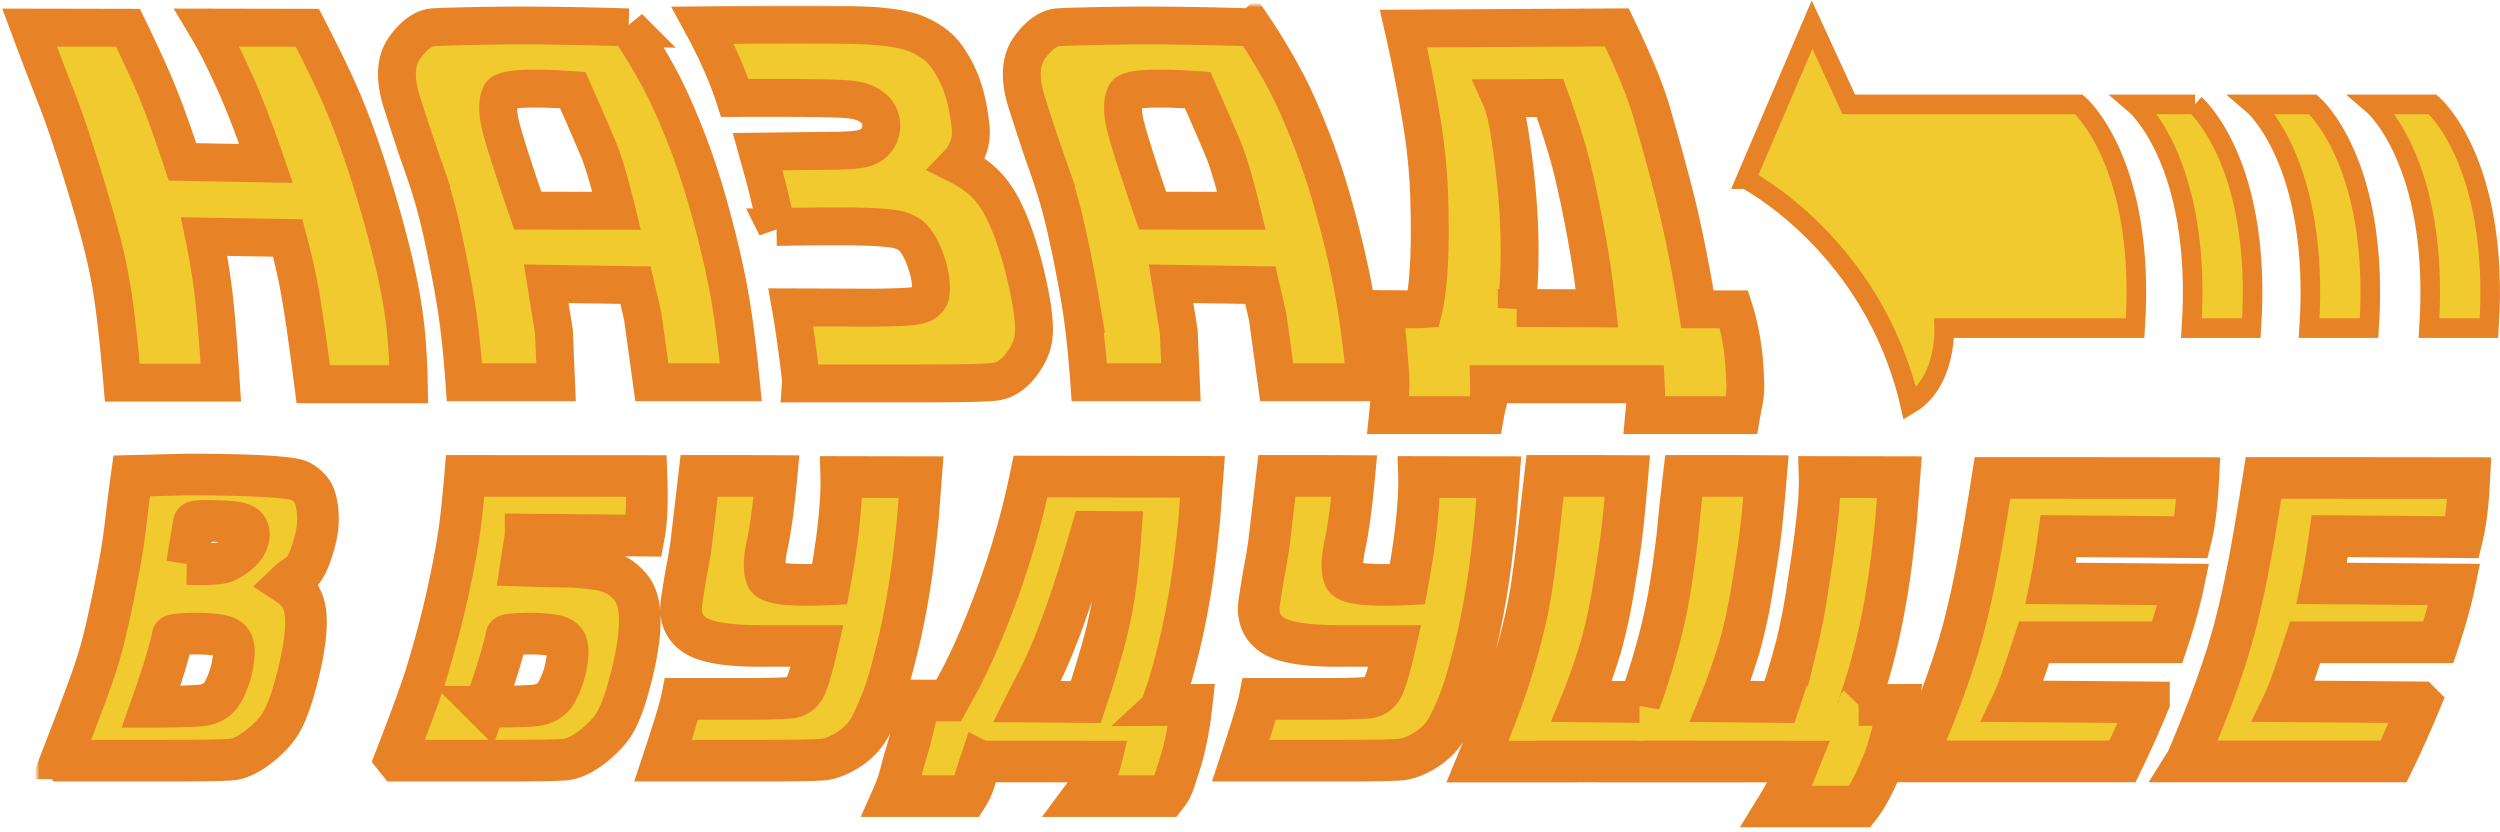 <?xml version="1.0" encoding="UTF-8"?> <svg xmlns="http://www.w3.org/2000/svg" width="508" height="169" fill="none"><mask id="a" maskUnits="userSpaceOnUse" x="0" y="1" width="359" height="88" fill="#000"><path fill="#fff" d="M0 1h359v88H0z"></path><path d="M24.858 77.758c-.746-8.682-1.479-15.141-2.198-19.376-.719-4.262-1.731-8.657-3.036-13.185a381.758 381.758 0 0 0-4.155-13.783c-1.465-4.662-2.917-8.803-4.355-12.426A825.186 825.186 0 0 1 6 5.604l20.016.04c3.117 6.446 5.3 11.293 6.552 14.543 1.279 3.223 2.784 7.458 4.515 12.705l16.98.32c-2.29-6.686-4.435-12.24-6.433-16.66-1.997-4.449-3.848-8.098-5.553-10.948l20.376.04c3.649 7.059 6.286 12.612 7.91 16.66 1.625 4.022 3.223 8.51 4.795 13.464a246.724 246.724 0 0 1 4.115 14.423c1.199 4.635 2.104 9.03 2.717 13.185.612 4.128.972 9.029 1.078 14.702H63.652c-1.013-7.884-1.838-13.69-2.478-17.42-.612-3.755-1.518-7.857-2.716-12.305l-16.98-.28c.825 4.023 1.451 7.805 1.878 11.347.452 3.543.959 9.656 1.518 18.338H24.858zM127.735 5.564c2.025 3.01 3.929 6.14 5.714 9.39 1.811 3.222 3.675 7.257 5.593 12.105 1.944 4.847 3.662 10.001 5.154 15.461 1.518 5.46 2.757 10.668 3.715 15.622.959 4.954 1.838 11.466 2.637 19.537H132.45l-1.838-13.344-1.478-6.393-18.139-.28 1.558 9.709.44 10.308H94.375c-.48-6.66-1.105-12.266-1.878-16.82a267.456 267.456 0 0 0-2.637-13.464c-.959-4.448-2.21-8.87-3.755-13.265a427.276 427.276 0 0 1-4.515-13.584c-1.438-4.66-1.212-8.296.68-10.907 1.917-2.636 3.915-4.008 5.992-4.115 2.104-.106 6.26-.213 12.465-.32 6.206-.106 15.209.014 27.008.36zm-2.437 37.276c-1.491-6.073-2.73-10.254-3.715-12.545-.959-2.317-2.69-6.313-5.194-11.986-9.163-.612-14.05-.306-14.663.92-.586 1.198-.652 3.009-.2 5.433.48 2.397 2.384 8.443 5.714 18.138l18.058.04zM157.78 46.116a260.868 260.868 0 0 0-2.437-10.268l-1.399-5.034 13.065-.16c4.661.027 7.617-.186 8.869-.639 1.252-.48 2.144-1.238 2.677-2.277.533-1.065.666-2.157.399-3.276-.266-1.119-.839-1.998-1.717-2.637a7.497 7.497 0 0 0-2.997-1.358c-1.119-.267-3.13-.426-6.033-.48-2.876-.08-9.176-.106-18.897-.08-1.492-4.608-3.663-9.535-6.513-14.782 11.56-.133 20.962-.16 28.207-.08 7.271.053 12.305.652 15.102 1.798 2.823 1.145 4.927 2.717 6.312 4.714 1.412 1.998 2.478 4.102 3.197 6.313.745 2.184 1.278 4.78 1.598 7.79.346 2.984-.546 5.58-2.677 7.791 2.45 1.225 4.355 2.544 5.713 3.956 1.385 1.385 2.597 3.13 3.636 5.233 1.065 2.104 2.064 4.661 2.996 7.671.959 3.01 1.798 6.42 2.517 10.228.719 3.809.893 6.659.52 8.55-.347 1.864-1.279 3.702-2.797 5.513-1.518 1.811-3.236 2.81-5.154 2.997-1.891.213-7.231.32-16.021.32h-23.212l.04-.6c-.64-5.673-1.332-10.627-2.078-14.862l12.385.04c4.955.053 8.817-.014 11.587-.2 2.77-.186 4.248-1.079 4.434-2.677.213-1.598-.026-3.516-.719-5.753-.692-2.237-1.545-3.982-2.557-5.234-.985-1.252-2.676-1.998-5.074-2.237-2.397-.267-5.686-.4-9.868-.4s-8.55.04-13.104.12zM254.704 5.564c2.025 3.01 3.929 6.14 5.714 9.39 1.811 3.222 3.675 7.257 5.593 12.105 1.944 4.847 3.662 10.001 5.154 15.461 1.518 5.46 2.757 10.668 3.715 15.622.959 4.954 1.838 11.466 2.637 19.537h-18.098l-1.838-13.344-1.478-6.393-18.139-.28 1.558 9.709.44 10.308h-18.618c-.479-6.66-1.105-12.266-1.878-16.82a266.342 266.342 0 0 0-2.637-13.464c-.958-4.448-2.21-8.87-3.755-13.265a427.014 427.014 0 0 1-4.515-13.584c-1.438-4.66-1.212-8.296.679-10.907 1.918-2.636 3.916-4.008 5.993-4.115 2.105-.106 6.26-.213 12.466-.32 6.206-.106 15.208.014 27.007.36zm-2.437 37.276c-1.491-6.073-2.73-10.254-3.715-12.545-.959-2.317-2.69-6.313-5.194-11.986-9.163-.612-14.05-.306-14.663.92-.586 1.198-.652 3.009-.199 5.433.479 2.397 2.383 8.443 5.713 18.138l18.058.04zM328.537 5.564c3.436 7.112 5.766 12.759 6.991 16.94a508.795 508.795 0 0 1 3.756 13.464c1.305 4.821 2.41 9.522 3.316 14.103a279.753 279.753 0 0 1 2.317 12.785h7.431c1.226 3.862 1.958 8.137 2.198 12.825.266 4.688.026 4.36-.719 8.675H334.09c.373-3.995.48-2.869.32-6.278h-31.842c.106 3.73-.16 2.603-.8 6.278h-19.736c.559-5.486.653-5.798.28-10.593-.347-4.82-.746-8.47-1.199-10.947l6.872.04 1.278-.08c.506-2.104.866-4.994 1.079-8.67.213-3.675.24-8.27.08-13.783-.16-5.54-.746-11.213-1.758-17.02a321.582 321.582 0 0 0-3.476-17.499l43.349-.24zm-20.336 57.013 16.3.08c-.559-5.088-1.251-9.842-2.077-14.264a244.778 244.778 0 0 0-2.637-12.784c-.932-4.102-2.544-9.336-4.834-15.702l-9.988.04c.746 1.678 1.345 4.102 1.798 7.272 2.077 13.104 2.557 24.89 1.438 35.358z"></path></mask><path d="M24.858 77.758c-.746-8.682-1.479-15.141-2.198-19.376-.719-4.262-1.731-8.657-3.036-13.185a381.758 381.758 0 0 0-4.155-13.783c-1.465-4.662-2.917-8.803-4.355-12.426A825.186 825.186 0 0 1 6 5.604l20.016.04c3.117 6.446 5.3 11.293 6.552 14.543 1.279 3.223 2.784 7.458 4.515 12.705l16.98.32c-2.29-6.686-4.435-12.24-6.433-16.66-1.997-4.449-3.848-8.098-5.553-10.948l20.376.04c3.649 7.059 6.286 12.612 7.91 16.66 1.625 4.022 3.223 8.51 4.795 13.464a246.724 246.724 0 0 1 4.115 14.423c1.199 4.635 2.104 9.03 2.717 13.185.612 4.128.972 9.029 1.078 14.702H63.652c-1.013-7.884-1.838-13.69-2.478-17.42-.612-3.755-1.518-7.857-2.716-12.305l-16.98-.28c.825 4.023 1.451 7.805 1.878 11.347.452 3.543.959 9.656 1.518 18.338H24.858zM127.735 5.564c2.025 3.01 3.929 6.14 5.714 9.39 1.811 3.222 3.675 7.257 5.593 12.105 1.944 4.847 3.662 10.001 5.154 15.461 1.518 5.46 2.757 10.668 3.715 15.622.959 4.954 1.838 11.466 2.637 19.537H132.45l-1.838-13.344-1.478-6.393-18.139-.28 1.558 9.709.44 10.308H94.375c-.48-6.66-1.105-12.266-1.878-16.82a267.456 267.456 0 0 0-2.637-13.464c-.959-4.448-2.21-8.87-3.755-13.265a427.276 427.276 0 0 1-4.515-13.584c-1.438-4.66-1.212-8.296.68-10.907 1.917-2.636 3.915-4.008 5.992-4.115 2.104-.106 6.26-.213 12.465-.32 6.206-.106 15.209.014 27.008.36zm-2.437 37.276c-1.491-6.073-2.73-10.254-3.715-12.545-.959-2.317-2.69-6.313-5.194-11.986-9.163-.612-14.05-.306-14.663.92-.586 1.198-.652 3.009-.2 5.433.48 2.397 2.384 8.443 5.714 18.138l18.058.04zM157.78 46.116a260.868 260.868 0 0 0-2.437-10.268l-1.399-5.034 13.065-.16c4.661.027 7.617-.186 8.869-.639 1.252-.48 2.144-1.238 2.677-2.277.533-1.065.666-2.157.399-3.276-.266-1.119-.839-1.998-1.717-2.637a7.497 7.497 0 0 0-2.997-1.358c-1.119-.267-3.13-.426-6.033-.48-2.876-.08-9.176-.106-18.897-.08-1.492-4.608-3.663-9.535-6.513-14.782 11.56-.133 20.962-.16 28.207-.08 7.271.053 12.305.652 15.102 1.798 2.823 1.145 4.927 2.717 6.312 4.714 1.412 1.998 2.478 4.102 3.197 6.313.745 2.184 1.278 4.78 1.598 7.79.346 2.984-.546 5.58-2.677 7.791 2.45 1.225 4.355 2.544 5.713 3.956 1.385 1.385 2.597 3.13 3.636 5.233 1.065 2.104 2.064 4.661 2.996 7.671.959 3.01 1.798 6.42 2.517 10.228.719 3.809.893 6.659.52 8.55-.347 1.864-1.279 3.702-2.797 5.513-1.518 1.811-3.236 2.81-5.154 2.997-1.891.213-7.231.32-16.021.32h-23.212l.04-.6c-.64-5.673-1.332-10.627-2.078-14.862l12.385.04c4.955.053 8.817-.014 11.587-.2 2.77-.186 4.248-1.079 4.434-2.677.213-1.598-.026-3.516-.719-5.753-.692-2.237-1.545-3.982-2.557-5.234-.985-1.252-2.676-1.998-5.074-2.237-2.397-.267-5.686-.4-9.868-.4s-8.55.04-13.104.12zM254.704 5.564c2.025 3.01 3.929 6.14 5.714 9.39 1.811 3.222 3.675 7.257 5.593 12.105 1.944 4.847 3.662 10.001 5.154 15.461 1.518 5.46 2.757 10.668 3.715 15.622.959 4.954 1.838 11.466 2.637 19.537h-18.098l-1.838-13.344-1.478-6.393-18.139-.28 1.558 9.709.44 10.308h-18.618c-.479-6.66-1.105-12.266-1.878-16.82a266.342 266.342 0 0 0-2.637-13.464c-.958-4.448-2.21-8.87-3.755-13.265a427.014 427.014 0 0 1-4.515-13.584c-1.438-4.66-1.212-8.296.679-10.907 1.918-2.636 3.916-4.008 5.993-4.115 2.105-.106 6.26-.213 12.466-.32 6.206-.106 15.208.014 27.007.36zm-2.437 37.276c-1.491-6.073-2.73-10.254-3.715-12.545-.959-2.317-2.69-6.313-5.194-11.986-9.163-.612-14.05-.306-14.663.92-.586 1.198-.652 3.009-.199 5.433.479 2.397 2.383 8.443 5.713 18.138l18.058.04zM328.537 5.564c3.436 7.112 5.766 12.759 6.991 16.94a508.795 508.795 0 0 1 3.756 13.464c1.305 4.821 2.41 9.522 3.316 14.103a279.753 279.753 0 0 1 2.317 12.785h7.431c1.226 3.862 1.958 8.137 2.198 12.825.266 4.688.026 4.36-.719 8.675H334.09c.373-3.995.48-2.869.32-6.278h-31.842c.106 3.73-.16 2.603-.8 6.278h-19.736c.559-5.486.653-5.798.28-10.593-.347-4.82-.746-8.47-1.199-10.947l6.872.04 1.278-.08c.506-2.104.866-4.994 1.079-8.67.213-3.675.24-8.27.08-13.783-.16-5.54-.746-11.213-1.758-17.02a321.582 321.582 0 0 0-3.476-17.499l43.349-.24zm-20.336 57.013 16.3.08c-.559-5.088-1.251-9.842-2.077-14.264a244.778 244.778 0 0 0-2.637-12.784c-.932-4.102-2.544-9.336-4.834-15.702l-9.988.04c.746 1.678 1.345 4.102 1.798 7.272 2.077 13.104 2.557 24.89 1.438 35.358z" fill="#F1CA2F"></path><path d="M24.858 77.758c-.746-8.682-1.479-15.141-2.198-19.376-.719-4.262-1.731-8.657-3.036-13.185a381.758 381.758 0 0 0-4.155-13.783c-1.465-4.662-2.917-8.803-4.355-12.426A825.186 825.186 0 0 1 6 5.604l20.016.04c3.117 6.446 5.3 11.293 6.552 14.543 1.279 3.223 2.784 7.458 4.515 12.705l16.98.32c-2.29-6.686-4.435-12.24-6.433-16.66-1.997-4.449-3.848-8.098-5.553-10.948l20.376.04c3.649 7.059 6.286 12.612 7.91 16.66 1.625 4.022 3.223 8.51 4.795 13.464a246.724 246.724 0 0 1 4.115 14.423c1.199 4.635 2.104 9.03 2.717 13.185.612 4.128.972 9.029 1.078 14.702H63.652c-1.013-7.884-1.838-13.69-2.478-17.42-.612-3.755-1.518-7.857-2.716-12.305l-16.98-.28c.825 4.023 1.451 7.805 1.878 11.347.452 3.543.959 9.656 1.518 18.338H24.858zM127.735 5.564c2.025 3.01 3.929 6.14 5.714 9.39 1.811 3.222 3.675 7.257 5.593 12.105 1.944 4.847 3.662 10.001 5.154 15.461 1.518 5.46 2.757 10.668 3.715 15.622.959 4.954 1.838 11.466 2.637 19.537H132.45l-1.838-13.344-1.478-6.393-18.139-.28 1.558 9.709.44 10.308H94.375c-.48-6.66-1.105-12.266-1.878-16.82a267.456 267.456 0 0 0-2.637-13.464c-.959-4.448-2.21-8.87-3.755-13.265a427.276 427.276 0 0 1-4.515-13.584c-1.438-4.66-1.212-8.296.68-10.907 1.917-2.636 3.915-4.008 5.992-4.115 2.104-.106 6.26-.213 12.465-.32 6.206-.106 15.209.014 27.008.36zm-2.437 37.276c-1.491-6.073-2.73-10.254-3.715-12.545-.959-2.317-2.69-6.313-5.194-11.986-9.163-.612-14.05-.306-14.663.92-.586 1.198-.652 3.009-.2 5.433.48 2.397 2.384 8.443 5.714 18.138l18.058.04zM157.78 46.116a260.868 260.868 0 0 0-2.437-10.268l-1.399-5.034 13.065-.16c4.661.027 7.617-.186 8.869-.639 1.252-.48 2.144-1.238 2.677-2.277.533-1.065.666-2.157.399-3.276-.266-1.119-.839-1.998-1.717-2.637a7.497 7.497 0 0 0-2.997-1.358c-1.119-.267-3.13-.426-6.033-.48-2.876-.08-9.176-.106-18.897-.08-1.492-4.608-3.663-9.535-6.513-14.782 11.56-.133 20.962-.16 28.207-.08 7.271.053 12.305.652 15.102 1.798 2.823 1.145 4.927 2.717 6.312 4.714 1.412 1.998 2.478 4.102 3.197 6.313.745 2.184 1.278 4.78 1.598 7.79.346 2.984-.546 5.58-2.677 7.791 2.45 1.225 4.355 2.544 5.713 3.956 1.385 1.385 2.597 3.13 3.636 5.233 1.065 2.104 2.064 4.661 2.996 7.671.959 3.01 1.798 6.42 2.517 10.228.719 3.809.893 6.659.52 8.55-.347 1.864-1.279 3.702-2.797 5.513-1.518 1.811-3.236 2.81-5.154 2.997-1.891.213-7.231.32-16.021.32h-23.212l.04-.6c-.64-5.673-1.332-10.627-2.078-14.862l12.385.04c4.955.053 8.817-.014 11.587-.2 2.77-.186 4.248-1.079 4.434-2.677.213-1.598-.026-3.516-.719-5.753-.692-2.237-1.545-3.982-2.557-5.234-.985-1.252-2.676-1.998-5.074-2.237-2.397-.267-5.686-.4-9.868-.4s-8.55.04-13.104.12zM254.704 5.564c2.025 3.01 3.929 6.14 5.714 9.39 1.811 3.222 3.675 7.257 5.593 12.105 1.944 4.847 3.662 10.001 5.154 15.461 1.518 5.46 2.757 10.668 3.715 15.622.959 4.954 1.838 11.466 2.637 19.537h-18.098l-1.838-13.344-1.478-6.393-18.139-.28 1.558 9.709.44 10.308h-18.618c-.479-6.66-1.105-12.266-1.878-16.82a266.342 266.342 0 0 0-2.637-13.464c-.958-4.448-2.21-8.87-3.755-13.265a427.014 427.014 0 0 1-4.515-13.584c-1.438-4.66-1.212-8.296.679-10.907 1.918-2.636 3.916-4.008 5.993-4.115 2.105-.106 6.26-.213 12.466-.32 6.206-.106 15.208.014 27.007.36zm-2.437 37.276c-1.491-6.073-2.73-10.254-3.715-12.545-.959-2.317-2.69-6.313-5.194-11.986-9.163-.612-14.05-.306-14.663.92-.586 1.198-.652 3.009-.199 5.433.479 2.397 2.383 8.443 5.713 18.138l18.058.04zM328.537 5.564c3.436 7.112 5.766 12.759 6.991 16.94a508.795 508.795 0 0 1 3.756 13.464c1.305 4.821 2.41 9.522 3.316 14.103a279.753 279.753 0 0 1 2.317 12.785h7.431c1.226 3.862 1.958 8.137 2.198 12.825.266 4.688.026 4.36-.719 8.675H334.09c.373-3.995.48-2.869.32-6.278h-31.842c.106 3.73-.16 2.603-.8 6.278h-19.736c.559-5.486.653-5.798.28-10.593-.347-4.82-.746-8.47-1.199-10.947l6.872.04 1.278-.08c.506-2.104.866-4.994 1.079-8.67.213-3.675.24-8.27.08-13.783-.16-5.54-.746-11.213-1.758-17.02a321.582 321.582 0 0 0-3.476-17.499l43.349-.24zm-20.336 57.013 16.3.08c-.559-5.088-1.251-9.842-2.077-14.264a244.778 244.778 0 0 0-2.637-12.784c-.932-4.102-2.544-9.336-4.834-15.702l-9.988.04c.746 1.678 1.345 4.102 1.798 7.272 2.077 13.104 2.557 24.89 1.438 35.358z" stroke="#E78227" stroke-width="7.701" mask="url(#a)"></path><mask id="b" maskUnits="userSpaceOnUse" x="7.535" y="91.414" width="499" height="77" fill="#000"><path fill="#fff" d="M7.535 91.414h499v77h-499z"></path><path d="M12.535 154.086c3.266-8.411 5.423-14.154 6.469-17.228 1.067-3.095 1.996-6.426 2.786-9.991a303.55 303.55 0 0 0 2.241-10.823 130.061 130.061 0 0 0 1.601-10.44c.384-3.33.758-6.297 1.121-8.902l11.528-.288c13.62.043 21.21.502 22.768 1.377 1.558.875 2.55 2.007 2.978 3.394.427 1.388.619 2.978.576 4.772-.042 1.772-.48 3.874-1.313 6.308-.81 2.412-1.643 3.864-2.497 4.355-.854.491-1.708 1.142-2.562 1.953 1.494.982 2.519 2.039 3.074 3.171.555 1.131.843 2.551.864 4.259.043 1.707-.149 3.778-.576 6.212-.406 2.434-1.057 5.198-1.953 8.294-.897 3.074-1.858 5.379-2.882 6.916-1.025 1.516-2.498 3.01-4.42 4.483-1.92 1.452-3.682 2.263-5.283 2.434-1.601.15-5.924.224-12.969.224H12.92l-.384-.48zm25.49-39.483c4.141.128 6.703-.011 7.685-.417.982-.427 1.932-1.035 2.85-1.825.94-.79 1.548-1.665 1.825-2.626.278-.96.246-1.74-.096-2.337-.32-.598-1.014-.993-2.081-1.185-1.068-.192-2.786-.31-5.156-.352-2.348-.064-3.554.032-3.618.288-.064.235-.235 1.195-.513 2.882a557.126 557.126 0 0 0-.896 5.572zm-7.333 29.012c4.141 0 7.365-.075 9.67-.224 2.327-.15 3.96-1.057 4.9-2.722a17.872 17.872 0 0 0 1.953-5.412c.384-1.921.416-3.384.096-4.387-.32-1.025-1.387-1.644-3.202-1.857-1.815-.235-3.779-.31-5.892-.225-2.092.065-3.138.214-3.138.449.021.213-.331 1.612-1.057 4.195-.726 2.561-1.836 5.956-3.33 10.183zM98.515 143.615c4.141 0 7.365-.075 9.67-.224 2.327-.15 3.96-1.057 4.9-2.722a17.879 17.879 0 0 0 1.953-5.412c.384-1.921.416-3.384.096-4.387-.32-1.025-1.387-1.644-3.202-1.857-1.815-.235-3.779-.31-5.892-.225-2.092.065-3.138.214-3.138.449.021.213-.331 1.612-1.057 4.195-.726 2.561-1.836 5.956-3.33 10.183zm8.293-35a2.369 2.369 0 0 0-.032.384 457.315 457.315 0 0 0-.928 5.924c4.141.128 7.151.203 9.03.224 1.879.021 3.917.181 6.116.48 2.22.278 3.992.929 5.316 1.954 1.324 1.003 2.263 2.124 2.818 3.362.555 1.238.843 2.818.864 4.739.043 1.922-.149 4.099-.576 6.533-.406 2.434-1.057 5.198-1.953 8.294-.897 3.074-1.858 5.379-2.882 6.916-1.025 1.516-2.498 3.01-4.419 4.483-1.922 1.452-3.683 2.263-5.284 2.434-1.601.15-5.924.224-12.969.224H80.742l-.384-.48c3.266-8.411 5.412-14.325 6.437-17.74a257.745 257.745 0 0 0 2.785-9.991c.833-3.245 1.634-6.81 2.402-10.696.769-3.885 1.313-7.183 1.633-9.894.32-2.712.62-5.732.897-9.063l36.857.032c.193 5.209.022 9.244-.512 12.105l-24.049-.224zM163.904 138.972c.619-1.623 1.334-4.195 2.145-7.718h-11.88c-6.511-.021-10.855-.768-13.033-2.241-2.177-1.495-3.063-3.694-2.658-6.597.427-2.903.833-5.358 1.217-7.365.406-2.028.769-4.494 1.089-7.397.342-2.925.768-6.575 1.281-10.952h9.767l5.956.032c-.577 6.17-1.206 10.824-1.89 13.962-.661 3.117-.693 5.326-.096 6.629.619 1.302 4.878 1.771 12.777 1.409.939-5.081 1.58-9.415 1.922-13.001.362-3.587.512-6.522.448-8.807l16.203.032-.64 8.486c-.641 6.469-1.324 11.763-2.05 15.883-.704 4.12-1.516 7.974-2.434 11.56-.896 3.565-1.675 6.277-2.337 8.134-.641 1.836-1.548 3.96-2.722 6.372-1.025 1.964-2.498 3.576-4.419 4.836-1.921 1.238-3.683 1.942-5.284 2.113-1.601.15-5.924.224-12.969.224h-19.565c2.199-6.639 3.469-10.823 3.81-12.552h13.962c3.074 0 5.775-.075 8.102-.225 1.601-.256 2.7-1.195 3.298-2.817zM208.639 142.558l11.976.096.545-1.633c1.003-2.989 2.028-6.372 3.074-10.151a94.064 94.064 0 0 0 2.433-11.816c.385-3.01.737-6.661 1.057-10.952l-5.924-.032c-3.864 13.428-7.44 23.344-10.727 29.749a251.121 251.121 0 0 0-2.434 4.739zm-9.351 12.168-.32.961c-1.11 3.33-1.057 3.952-2.401 6.087h-15.179c1.558-3.523 1.537-4.721 2.498-7.816.96-3.117 1.932-6.992 2.914-11.624h5.956c.384-.705.79-1.441 1.217-2.21 2.754-4.867 5.582-11.218 8.486-19.053a167.96 167.96 0 0 0 6.948-24.24l34.937.063-.641 8.55c-.64 6.469-1.323 11.763-2.049 15.883-.705 4.12-1.516 7.974-2.434 11.56-.897 3.565-1.644 6.181-2.241 7.846-.577 1.665-.876 2.508-.897 2.529l6.052-.032c-.555 4.975-1.43 9.234-2.626 12.777-1.195 3.544-1.185 4.059-2.529 5.767h-16.844c1.985-2.669 2.22-3.333 3.266-6.215.086-.278.16-.544.224-.801l-24.337-.032zM281.297 138.972c.619-1.623 1.334-4.195 2.146-7.718h-11.881c-6.511-.021-10.855-.768-13.033-2.241-2.177-1.495-3.063-3.694-2.657-6.597.427-2.903.832-5.358 1.216-7.365.406-2.028.769-4.494 1.089-7.397l1.281-10.952h9.767l5.956.032c-.576 6.17-1.206 10.824-1.889 13.962-.662 3.117-.694 5.326-.096 6.629.619 1.302 4.878 1.771 12.776 1.409.94-5.081 1.58-9.415 1.922-13.001.363-3.587.512-6.522.448-8.807l16.203.032-.64 8.486c-.641 6.469-1.324 11.763-2.05 15.883-.704 4.12-1.515 7.974-2.433 11.56-.897 3.565-1.676 6.277-2.338 8.134-.64 1.836-1.548 3.96-2.722 6.372-1.024 1.964-2.497 3.576-4.419 4.836-1.921 1.238-3.682 1.942-5.283 2.113-1.602.15-5.925.224-12.969.224h-19.566c2.199-6.639 3.469-10.823 3.811-12.552h13.961c3.074 0 5.775-.075 8.102-.225 1.601-.256 2.7-1.195 3.298-2.817zM377.684 143.262l7.973-.032c-.789 4.975-1.942 9.234-3.458 12.777-1.494 3.544-2.914 6.17-4.259 7.878h-16.844c1.772-2.882 3.181-5.711 4.227-8.486l.257-.641-21.103-.032.032.032h-16.107v-.032h-12.137v.032h-16.043c2.861-6.959 4.857-12.136 5.988-15.53a152.257 152.257 0 0 0 3.075-10.568 98.056 98.056 0 0 0 2.177-11.047c.534-3.736.95-7.056 1.249-9.959.32-2.925.736-6.575 1.249-10.952h10.727l5.988.032c-.448 5.316-.832 9.276-1.152 11.881-.321 2.583-.833 5.977-1.537 10.183-.662 4.269-1.516 8.325-2.562 12.168a137.611 137.611 0 0 1-3.042 9.094 69.592 69.592 0 0 1-.961 2.466l11.752.128a71.87 71.87 0 0 0 1.217-3.458 148.582 148.582 0 0 0 3.074-10.536c.939-3.65 1.719-7.642 2.338-11.976.64-4.334 1.056-7.653 1.249-9.959.213-2.305.576-5.646 1.088-10.023h10.728l5.988.032c-.448 5.316-.833 9.276-1.153 11.881-.32 2.583-.832 5.977-1.537 10.183-.662 4.269-1.516 8.325-2.562 12.168a136.45 136.45 0 0 1-3.042 9.094 65.91 65.91 0 0 1-.961 2.466l11.977.128.544-1.633c1.004-2.989 1.975-6.266 2.914-9.831a124.325 124.325 0 0 0 2.338-12.136c.854-5.359 1.473-9.81 1.857-13.354.406-3.565.576-6.49.512-8.774l16.204.032-.641 8.486c-.64 6.469-1.323 11.763-2.049 15.883-.705 4.12-1.516 7.974-2.434 11.56a114.052 114.052 0 0 1-3.106 10.311c0 .022-.011.043-.032.064zM389.308 154.47c2.69-6.383 4.793-11.731 6.308-16.043 1.537-4.334 2.786-8.422 3.747-12.264.961-3.843 1.815-7.76 2.562-11.752.768-3.993 1.75-9.757 2.946-17.292h15.402l26.419.032c-.256 5.144-.737 9.147-1.441 12.008l-26.931-.224c-.534 3.821-1.067 7.023-1.601 9.606l26.931.225c-.705 3.373-1.794 7.29-3.267 11.752h-27.058c-2.071 6.383-3.491 10.375-4.259 11.976l27.603.224a218.412 218.412 0 0 1-5.38 12.008h-42.141l.16-.256zM444.386 154.47c2.69-6.383 4.793-11.731 6.308-16.043 1.538-4.334 2.786-8.422 3.747-12.264.961-3.843 1.815-7.76 2.562-11.752.768-3.993 1.75-9.757 2.946-17.292h15.403l26.418.032c-.256 5.144-.737 9.147-1.441 12.008l-26.931-.224c-.534 3.821-1.067 7.023-1.601 9.606l26.931.225c-.705 3.373-1.794 7.29-3.267 11.752h-27.058c-2.071 6.383-3.491 10.375-4.259 11.976l27.603.224a218.412 218.412 0 0 1-5.38 12.008h-42.141l.16-.256z"></path></mask><path d="M12.535 154.086c3.266-8.411 5.423-14.154 6.469-17.228 1.067-3.095 1.996-6.426 2.786-9.991a303.55 303.55 0 0 0 2.241-10.823 130.061 130.061 0 0 0 1.601-10.44c.384-3.33.758-6.297 1.121-8.902l11.528-.288c13.62.043 21.21.502 22.768 1.377 1.558.875 2.55 2.007 2.978 3.394.427 1.388.619 2.978.576 4.772-.042 1.772-.48 3.874-1.313 6.308-.81 2.412-1.643 3.864-2.497 4.355-.854.491-1.708 1.142-2.562 1.953 1.494.982 2.519 2.039 3.074 3.171.555 1.131.843 2.551.864 4.259.043 1.707-.149 3.778-.576 6.212-.406 2.434-1.057 5.198-1.953 8.294-.897 3.074-1.858 5.379-2.882 6.916-1.025 1.516-2.498 3.01-4.42 4.483-1.92 1.452-3.682 2.263-5.283 2.434-1.601.15-5.924.224-12.969.224H12.92l-.384-.48zm25.49-39.483c4.141.128 6.703-.011 7.685-.417.982-.427 1.932-1.035 2.85-1.825.94-.79 1.548-1.665 1.825-2.626.278-.96.246-1.74-.096-2.337-.32-.598-1.014-.993-2.081-1.185-1.068-.192-2.786-.31-5.156-.352-2.348-.064-3.554.032-3.618.288-.064.235-.235 1.195-.513 2.882a557.126 557.126 0 0 0-.896 5.572zm-7.333 29.012c4.141 0 7.365-.075 9.67-.224 2.327-.15 3.96-1.057 4.9-2.722a17.872 17.872 0 0 0 1.953-5.412c.384-1.921.416-3.384.096-4.387-.32-1.025-1.387-1.644-3.202-1.857-1.815-.235-3.779-.31-5.892-.225-2.092.065-3.138.214-3.138.449.021.213-.331 1.612-1.057 4.195-.726 2.561-1.836 5.956-3.33 10.183zM98.515 143.615c4.141 0 7.365-.075 9.67-.224 2.327-.15 3.96-1.057 4.9-2.722a17.879 17.879 0 0 0 1.953-5.412c.384-1.921.416-3.384.096-4.387-.32-1.025-1.387-1.644-3.202-1.857-1.815-.235-3.779-.31-5.892-.225-2.092.065-3.138.214-3.138.449.021.213-.331 1.612-1.057 4.195-.726 2.561-1.836 5.956-3.33 10.183zm8.293-35a2.369 2.369 0 0 0-.032.384 457.315 457.315 0 0 0-.928 5.924c4.141.128 7.151.203 9.03.224 1.879.021 3.917.181 6.116.48 2.22.278 3.992.929 5.316 1.954 1.324 1.003 2.263 2.124 2.818 3.362.555 1.238.843 2.818.864 4.739.043 1.922-.149 4.099-.576 6.533-.406 2.434-1.057 5.198-1.953 8.294-.897 3.074-1.858 5.379-2.882 6.916-1.025 1.516-2.498 3.01-4.419 4.483-1.922 1.452-3.683 2.263-5.284 2.434-1.601.15-5.924.224-12.969.224H80.742l-.384-.48c3.266-8.411 5.412-14.325 6.437-17.74a257.745 257.745 0 0 0 2.785-9.991c.833-3.245 1.634-6.81 2.402-10.696.769-3.885 1.313-7.183 1.633-9.894.32-2.712.62-5.732.897-9.063l36.857.032c.193 5.209.022 9.244-.512 12.105l-24.049-.224zM163.904 138.972c.619-1.623 1.334-4.195 2.145-7.718h-11.88c-6.511-.021-10.855-.768-13.033-2.241-2.177-1.495-3.063-3.694-2.658-6.597.427-2.903.833-5.358 1.217-7.365.406-2.028.769-4.494 1.089-7.397.342-2.925.768-6.575 1.281-10.952h9.767l5.956.032c-.577 6.17-1.206 10.824-1.89 13.962-.661 3.117-.693 5.326-.096 6.629.619 1.302 4.878 1.771 12.777 1.409.939-5.081 1.58-9.415 1.922-13.001.362-3.587.512-6.522.448-8.807l16.203.032-.64 8.486c-.641 6.469-1.324 11.763-2.05 15.883-.704 4.12-1.516 7.974-2.434 11.56-.896 3.565-1.675 6.277-2.337 8.134-.641 1.836-1.548 3.96-2.722 6.372-1.025 1.964-2.498 3.576-4.419 4.836-1.921 1.238-3.683 1.942-5.284 2.113-1.601.15-5.924.224-12.969.224h-19.565c2.199-6.639 3.469-10.823 3.81-12.552h13.962c3.074 0 5.775-.075 8.102-.225 1.601-.256 2.7-1.195 3.298-2.817zM208.639 142.558l11.976.096.545-1.633c1.003-2.989 2.028-6.372 3.074-10.151a94.064 94.064 0 0 0 2.433-11.816c.385-3.01.737-6.661 1.057-10.952l-5.924-.032c-3.864 13.428-7.44 23.344-10.727 29.749a251.121 251.121 0 0 0-2.434 4.739zm-9.351 12.168-.32.961c-1.11 3.33-1.057 3.952-2.401 6.087h-15.179c1.558-3.523 1.537-4.721 2.498-7.816.96-3.117 1.932-6.992 2.914-11.624h5.956c.384-.705.79-1.441 1.217-2.21 2.754-4.867 5.582-11.218 8.486-19.053a167.96 167.96 0 0 0 6.948-24.24l34.937.063-.641 8.55c-.64 6.469-1.323 11.763-2.049 15.883-.705 4.12-1.516 7.974-2.434 11.56-.897 3.565-1.644 6.181-2.241 7.846-.577 1.665-.876 2.508-.897 2.529l6.052-.032c-.555 4.975-1.43 9.234-2.626 12.777-1.195 3.544-1.185 4.059-2.529 5.767h-16.844c1.985-2.669 2.22-3.333 3.266-6.215.086-.278.16-.544.224-.801l-24.337-.032zM281.297 138.972c.619-1.623 1.334-4.195 2.146-7.718h-11.881c-6.511-.021-10.855-.768-13.033-2.241-2.177-1.495-3.063-3.694-2.657-6.597.427-2.903.832-5.358 1.216-7.365.406-2.028.769-4.494 1.089-7.397l1.281-10.952h9.767l5.956.032c-.576 6.17-1.206 10.824-1.889 13.962-.662 3.117-.694 5.326-.096 6.629.619 1.302 4.878 1.771 12.776 1.409.94-5.081 1.58-9.415 1.922-13.001.363-3.587.512-6.522.448-8.807l16.203.032-.64 8.486c-.641 6.469-1.324 11.763-2.05 15.883-.704 4.12-1.515 7.974-2.433 11.56-.897 3.565-1.676 6.277-2.338 8.134-.64 1.836-1.548 3.96-2.722 6.372-1.024 1.964-2.497 3.576-4.419 4.836-1.921 1.238-3.682 1.942-5.283 2.113-1.602.15-5.925.224-12.969.224h-19.566c2.199-6.639 3.469-10.823 3.811-12.552h13.961c3.074 0 5.775-.075 8.102-.225 1.601-.256 2.7-1.195 3.298-2.817zM377.684 143.262l7.973-.032c-.789 4.975-1.942 9.234-3.458 12.777-1.494 3.544-2.914 6.17-4.259 7.878h-16.844c1.772-2.882 3.181-5.711 4.227-8.486l.257-.641-21.103-.032.032.032h-16.107v-.032h-12.137v.032h-16.043c2.861-6.959 4.857-12.136 5.988-15.53a152.257 152.257 0 0 0 3.075-10.568 98.056 98.056 0 0 0 2.177-11.047c.534-3.736.95-7.056 1.249-9.959.32-2.925.736-6.575 1.249-10.952h10.727l5.988.032c-.448 5.316-.832 9.276-1.152 11.881-.321 2.583-.833 5.977-1.537 10.183-.662 4.269-1.516 8.325-2.562 12.168a137.611 137.611 0 0 1-3.042 9.094 69.592 69.592 0 0 1-.961 2.466l11.752.128a71.87 71.87 0 0 0 1.217-3.458 148.582 148.582 0 0 0 3.074-10.536c.939-3.65 1.719-7.642 2.338-11.976.64-4.334 1.056-7.653 1.249-9.959.213-2.305.576-5.646 1.088-10.023h10.728l5.988.032c-.448 5.316-.833 9.276-1.153 11.881-.32 2.583-.832 5.977-1.537 10.183-.662 4.269-1.516 8.325-2.562 12.168a136.45 136.45 0 0 1-3.042 9.094 65.91 65.91 0 0 1-.961 2.466l11.977.128.544-1.633c1.004-2.989 1.975-6.266 2.914-9.831a124.325 124.325 0 0 0 2.338-12.136c.854-5.359 1.473-9.81 1.857-13.354.406-3.565.576-6.49.512-8.774l16.204.032-.641 8.486c-.64 6.469-1.323 11.763-2.049 15.883-.705 4.12-1.516 7.974-2.434 11.56a114.052 114.052 0 0 1-3.106 10.311c0 .022-.011.043-.032.064zM389.308 154.47c2.69-6.383 4.793-11.731 6.308-16.043 1.537-4.334 2.786-8.422 3.747-12.264.961-3.843 1.815-7.76 2.562-11.752.768-3.993 1.75-9.757 2.946-17.292h15.402l26.419.032c-.256 5.144-.737 9.147-1.441 12.008l-26.931-.224c-.534 3.821-1.067 7.023-1.601 9.606l26.931.225c-.705 3.373-1.794 7.29-3.267 11.752h-27.058c-2.071 6.383-3.491 10.375-4.259 11.976l27.603.224a218.412 218.412 0 0 1-5.38 12.008h-42.141l.16-.256zM444.386 154.47c2.69-6.383 4.793-11.731 6.308-16.043 1.538-4.334 2.786-8.422 3.747-12.264.961-3.843 1.815-7.76 2.562-11.752.768-3.993 1.75-9.757 2.946-17.292h15.403l26.418.032c-.256 5.144-.737 9.147-1.441 12.008l-26.931-.224c-.534 3.821-1.067 7.023-1.601 9.606l26.931.225c-.705 3.373-1.794 7.29-3.267 11.752h-27.058c-2.071 6.383-3.491 10.375-4.259 11.976l27.603.224a218.412 218.412 0 0 1-5.38 12.008h-42.141l.16-.256z" fill="#F1CA2F"></path><path d="M12.535 154.086c3.266-8.411 5.423-14.154 6.469-17.228 1.067-3.095 1.996-6.426 2.786-9.991a303.55 303.55 0 0 0 2.241-10.823 130.061 130.061 0 0 0 1.601-10.44c.384-3.33.758-6.297 1.121-8.902l11.528-.288c13.62.043 21.21.502 22.768 1.377 1.558.875 2.55 2.007 2.978 3.394.427 1.388.619 2.978.576 4.772-.042 1.772-.48 3.874-1.313 6.308-.81 2.412-1.643 3.864-2.497 4.355-.854.491-1.708 1.142-2.562 1.953 1.494.982 2.519 2.039 3.074 3.171.555 1.131.843 2.551.864 4.259.043 1.707-.149 3.778-.576 6.212-.406 2.434-1.057 5.198-1.953 8.294-.897 3.074-1.858 5.379-2.882 6.916-1.025 1.516-2.498 3.01-4.42 4.483-1.92 1.452-3.682 2.263-5.283 2.434-1.601.15-5.924.224-12.969.224H12.92l-.384-.48zm25.49-39.483c4.141.128 6.703-.011 7.685-.417.982-.427 1.932-1.035 2.85-1.825.94-.79 1.548-1.665 1.825-2.626.278-.96.246-1.74-.096-2.337-.32-.598-1.014-.993-2.081-1.185-1.068-.192-2.786-.31-5.156-.352-2.348-.064-3.554.032-3.618.288-.064.235-.235 1.195-.513 2.882a557.126 557.126 0 0 0-.896 5.572zm-7.333 29.012c4.141 0 7.365-.075 9.67-.224 2.327-.15 3.96-1.057 4.9-2.722a17.872 17.872 0 0 0 1.953-5.412c.384-1.921.416-3.384.096-4.387-.32-1.025-1.387-1.644-3.202-1.857-1.815-.235-3.779-.31-5.892-.225-2.092.065-3.138.214-3.138.449.021.213-.331 1.612-1.057 4.195-.726 2.561-1.836 5.956-3.33 10.183zM98.515 143.615c4.141 0 7.365-.075 9.67-.224 2.327-.15 3.96-1.057 4.9-2.722a17.879 17.879 0 0 0 1.953-5.412c.384-1.921.416-3.384.096-4.387-.32-1.025-1.387-1.644-3.202-1.857-1.815-.235-3.779-.31-5.892-.225-2.092.065-3.138.214-3.138.449.021.213-.331 1.612-1.057 4.195-.726 2.561-1.836 5.956-3.33 10.183zm8.293-35a2.369 2.369 0 0 0-.032.384 457.315 457.315 0 0 0-.928 5.924c4.141.128 7.151.203 9.03.224 1.879.021 3.917.181 6.116.48 2.22.278 3.992.929 5.316 1.954 1.324 1.003 2.263 2.124 2.818 3.362.555 1.238.843 2.818.864 4.739.043 1.922-.149 4.099-.576 6.533-.406 2.434-1.057 5.198-1.953 8.294-.897 3.074-1.858 5.379-2.882 6.916-1.025 1.516-2.498 3.01-4.419 4.483-1.922 1.452-3.683 2.263-5.284 2.434-1.601.15-5.924.224-12.969.224H80.742l-.384-.48c3.266-8.411 5.412-14.325 6.437-17.74a257.745 257.745 0 0 0 2.785-9.991c.833-3.245 1.634-6.81 2.402-10.696.769-3.885 1.313-7.183 1.633-9.894.32-2.712.62-5.732.897-9.063l36.857.032c.193 5.209.022 9.244-.512 12.105l-24.049-.224zM163.904 138.972c.619-1.623 1.334-4.195 2.145-7.718h-11.88c-6.511-.021-10.855-.768-13.033-2.241-2.177-1.495-3.063-3.694-2.658-6.597.427-2.903.833-5.358 1.217-7.365.406-2.028.769-4.494 1.089-7.397.342-2.925.768-6.575 1.281-10.952h9.767l5.956.032c-.577 6.17-1.206 10.824-1.89 13.962-.661 3.117-.693 5.326-.096 6.629.619 1.302 4.878 1.771 12.777 1.409.939-5.081 1.58-9.415 1.922-13.001.362-3.587.512-6.522.448-8.807l16.203.032-.64 8.486c-.641 6.469-1.324 11.763-2.05 15.883-.704 4.12-1.516 7.974-2.434 11.56-.896 3.565-1.675 6.277-2.337 8.134-.641 1.836-1.548 3.96-2.722 6.372-1.025 1.964-2.498 3.576-4.419 4.836-1.921 1.238-3.683 1.942-5.284 2.113-1.601.15-5.924.224-12.969.224h-19.565c2.199-6.639 3.469-10.823 3.81-12.552h13.962c3.074 0 5.775-.075 8.102-.225 1.601-.256 2.7-1.195 3.298-2.817zM208.639 142.558l11.976.096.545-1.633c1.003-2.989 2.028-6.372 3.074-10.151a94.064 94.064 0 0 0 2.433-11.816c.385-3.01.737-6.661 1.057-10.952l-5.924-.032c-3.864 13.428-7.44 23.344-10.727 29.749a251.121 251.121 0 0 0-2.434 4.739zm-9.351 12.168-.32.961c-1.11 3.33-1.057 3.952-2.401 6.087h-15.179c1.558-3.523 1.537-4.721 2.498-7.816.96-3.117 1.932-6.992 2.914-11.624h5.956c.384-.705.79-1.441 1.217-2.21 2.754-4.867 5.582-11.218 8.486-19.053a167.96 167.96 0 0 0 6.948-24.24l34.937.063-.641 8.55c-.64 6.469-1.323 11.763-2.049 15.883-.705 4.12-1.516 7.974-2.434 11.56-.897 3.565-1.644 6.181-2.241 7.846-.577 1.665-.876 2.508-.897 2.529l6.052-.032c-.555 4.975-1.43 9.234-2.626 12.777-1.195 3.544-1.185 4.059-2.529 5.767h-16.844c1.985-2.669 2.22-3.333 3.266-6.215.086-.278.16-.544.224-.801l-24.337-.032zM281.297 138.972c.619-1.623 1.334-4.195 2.146-7.718h-11.881c-6.511-.021-10.855-.768-13.033-2.241-2.177-1.495-3.063-3.694-2.657-6.597.427-2.903.832-5.358 1.216-7.365.406-2.028.769-4.494 1.089-7.397l1.281-10.952h9.767l5.956.032c-.576 6.17-1.206 10.824-1.889 13.962-.662 3.117-.694 5.326-.096 6.629.619 1.302 4.878 1.771 12.776 1.409.94-5.081 1.58-9.415 1.922-13.001.363-3.587.512-6.522.448-8.807l16.203.032-.64 8.486c-.641 6.469-1.324 11.763-2.05 15.883-.704 4.12-1.515 7.974-2.433 11.56-.897 3.565-1.676 6.277-2.338 8.134-.64 1.836-1.548 3.96-2.722 6.372-1.024 1.964-2.497 3.576-4.419 4.836-1.921 1.238-3.682 1.942-5.283 2.113-1.602.15-5.925.224-12.969.224h-19.566c2.199-6.639 3.469-10.823 3.811-12.552h13.961c3.074 0 5.775-.075 8.102-.225 1.601-.256 2.7-1.195 3.298-2.817zM377.684 143.262l7.973-.032c-.789 4.975-1.942 9.234-3.458 12.777-1.494 3.544-2.914 6.17-4.259 7.878h-16.844c1.772-2.882 3.181-5.711 4.227-8.486l.257-.641-21.103-.032.032.032h-16.107v-.032h-12.137v.032h-16.043c2.861-6.959 4.857-12.136 5.988-15.53a152.257 152.257 0 0 0 3.075-10.568 98.056 98.056 0 0 0 2.177-11.047c.534-3.736.95-7.056 1.249-9.959.32-2.925.736-6.575 1.249-10.952h10.727l5.988.032c-.448 5.316-.832 9.276-1.152 11.881-.321 2.583-.833 5.977-1.537 10.183-.662 4.269-1.516 8.325-2.562 12.168a137.611 137.611 0 0 1-3.042 9.094 69.592 69.592 0 0 1-.961 2.466l11.752.128a71.87 71.87 0 0 0 1.217-3.458 148.582 148.582 0 0 0 3.074-10.536c.939-3.65 1.719-7.642 2.338-11.976.64-4.334 1.056-7.653 1.249-9.959.213-2.305.576-5.646 1.088-10.023h10.728l5.988.032c-.448 5.316-.833 9.276-1.153 11.881-.32 2.583-.832 5.977-1.537 10.183-.662 4.269-1.516 8.325-2.562 12.168a136.45 136.45 0 0 1-3.042 9.094 65.91 65.91 0 0 1-.961 2.466l11.977.128.544-1.633c1.004-2.989 1.975-6.266 2.914-9.831a124.325 124.325 0 0 0 2.338-12.136c.854-5.359 1.473-9.81 1.857-13.354.406-3.565.576-6.49.512-8.774l16.204.032-.641 8.486c-.64 6.469-1.323 11.763-2.049 15.883-.705 4.12-1.516 7.974-2.434 11.56a114.052 114.052 0 0 1-3.106 10.311c0 .022-.011.043-.032.064zM389.308 154.47c2.69-6.383 4.793-11.731 6.308-16.043 1.537-4.334 2.786-8.422 3.747-12.264.961-3.843 1.815-7.76 2.562-11.752.768-3.993 1.75-9.757 2.946-17.292h15.402l26.419.032c-.256 5.144-.737 9.147-1.441 12.008l-26.931-.224c-.534 3.821-1.067 7.023-1.601 9.606l26.931.225c-.705 3.373-1.794 7.29-3.267 11.752h-27.058c-2.071 6.383-3.491 10.375-4.259 11.976l27.603.224a218.412 218.412 0 0 1-5.38 12.008h-42.141l.16-.256zM444.386 154.47c2.69-6.383 4.793-11.731 6.308-16.043 1.538-4.334 2.786-8.422 3.747-12.264.961-3.843 1.815-7.76 2.562-11.752.768-3.993 1.75-9.757 2.946-17.292h15.403l26.418.032c-.256 5.144-.737 9.147-1.441 12.008l-26.931-.224c-.534 3.821-1.067 7.023-1.601 9.606l26.931.225c-.705 3.373-1.794 7.29-3.267 11.752h-27.058c-2.071 6.383-3.491 10.375-4.259 11.976l27.603.224a218.412 218.412 0 0 1-5.38 12.008h-42.141l.16-.256z" stroke="#E78227" stroke-width="8.462" mask="url(#b)"></path><path d="M354.781 36.407 368.21 5l7.461 16.21h46.753s13.681 11.623 11.44 45.464h-38.796s.498 10.942-6.963 15.419c-7.46-32.33-33.324-45.686-33.324-45.686zM446.04 21.21s13.682 11.623 11.44 45.464h-12.177c2.242-33.841-11.439-45.464-11.439-45.464h12.176zM469.959 21.21s13.682 11.623 11.44 45.464h-12.177c2.242-33.841-11.44-45.464-11.44-45.464h12.177zM494.313 21.21s13.681 11.623 11.44 45.464h-12.177c2.242-33.841-11.44-45.464-11.44-45.464h12.177z" fill="#F1CA2F"></path><path d="M354.781 36.407 368.21 5l7.461 16.21h46.753s13.681 11.623 11.44 45.464h-38.796s.498 10.942-6.963 15.419c-7.46-32.33-33.324-45.686-33.324-45.686zM446.04 21.21s13.682 11.623 11.44 45.464h-12.177c2.242-33.841-11.439-45.464-11.439-45.464h12.176zM469.959 21.21s13.682 11.623 11.44 45.464h-12.177c2.242-33.841-11.44-45.464-11.44-45.464h12.177zM494.313 21.21s13.681 11.623 11.44 45.464h-12.177c2.242-33.841-11.44-45.464-11.44-45.464h12.177z" stroke="#E78227" stroke-width="3.979"></path></svg> 